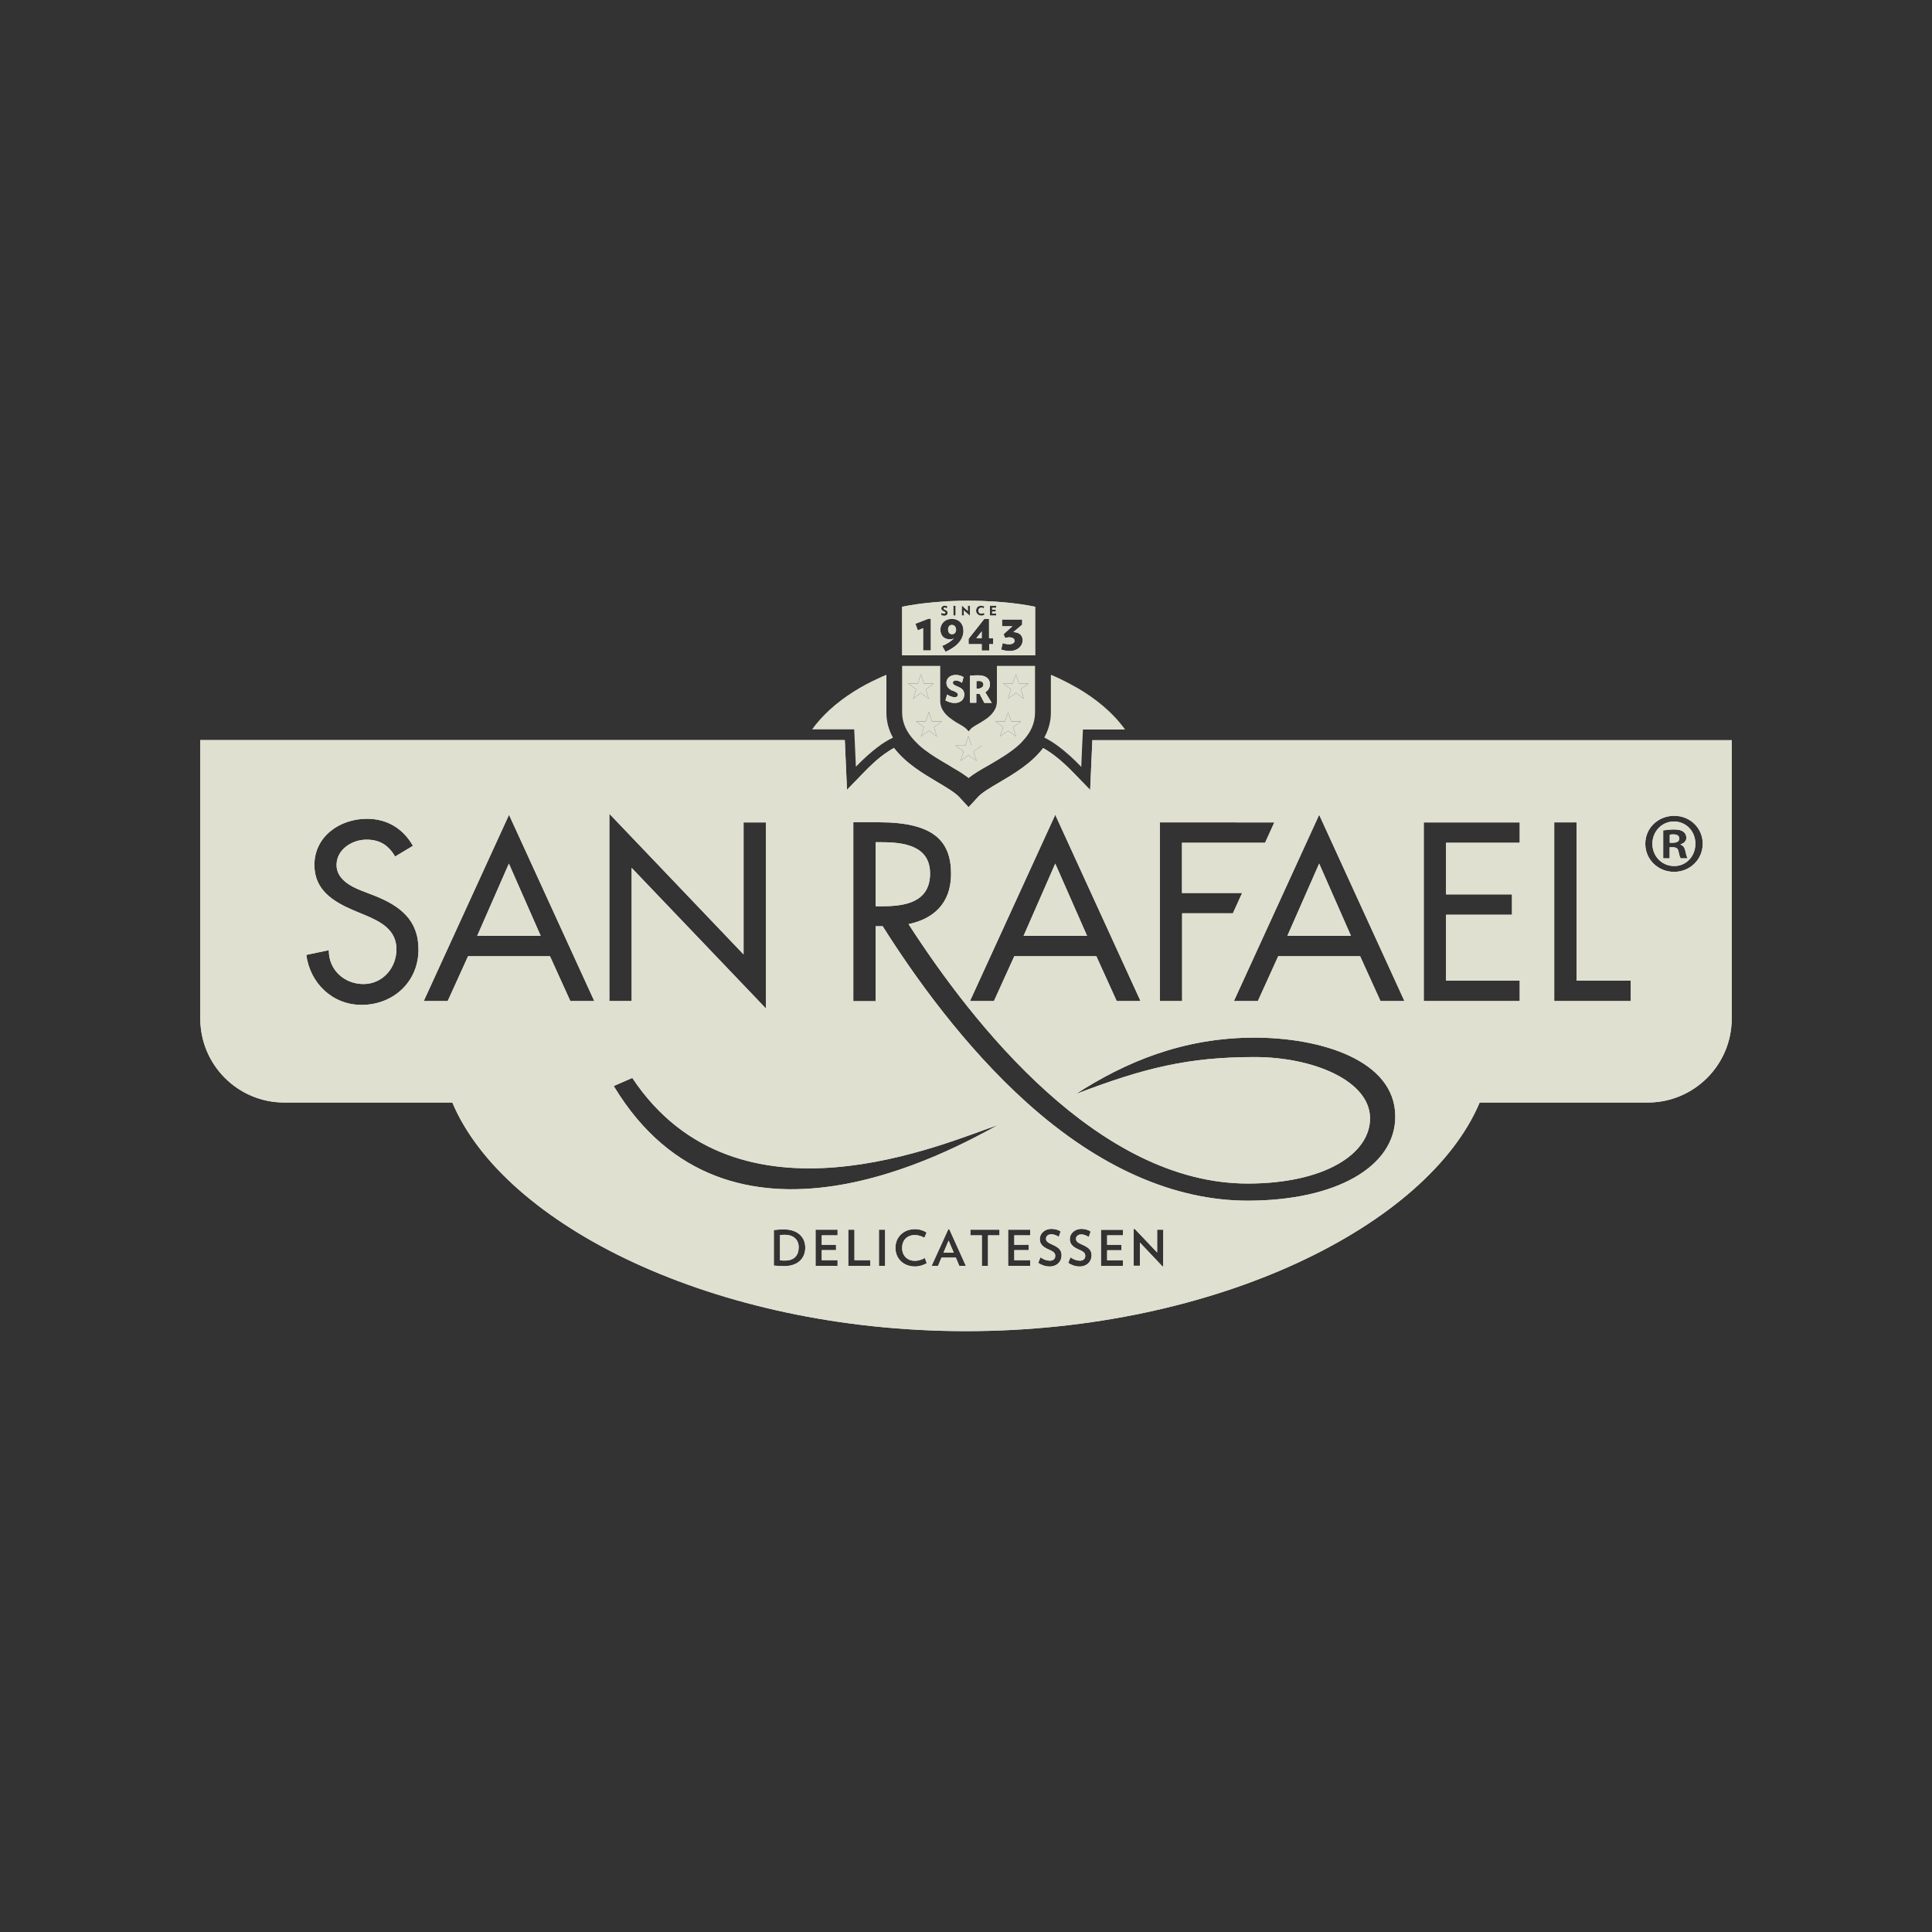 <?xml version="1.0" encoding="utf-8"?>
<!-- Generator: Adobe Illustrator 26.0.1, SVG Export Plug-In . SVG Version: 6.00 Build 0)  -->
<svg version="1.1" xmlns="http://www.w3.org/2000/svg" xmlns:xlink="http://www.w3.org/1999/xlink" x="0px" y="0px"
	 viewBox="0 0 150 150" style="enable-background:new 0 0 150 150;" xml:space="preserve">
<rect x="0" y="0" width="150" height="150" fill="#333333" stroke="none"/>
<style type="text/css">
	.st0{display:none;}
	.st1{display:inline;fill:#27374B;}
	.st2{fill:#E0E0D1;}
	.st3{fill-rule:evenodd;clip-rule:evenodd;fill:#E0E0D1;}
	.st4{fill:none;}
	.st5{fill:#FFFFFF;}
	.st6{fill:#999999;}
	.st7{fill:url(#SVGID_1_);}
	.st8{fill:url(#SVGID_00000183934136770331632600000011821303893713172396_);}
	.st9{fill:url(#SVGID_00000182507152728856394160000004663293776803412156_);}
	.st10{fill:url(#SVGID_00000018932659525083231740000009634297759842398104_);}
	.st11{fill:url(#SVGID_00000140711784636938314280000003993953056284549301_);}
	.st12{fill:url(#SVGID_00000152226328480203558930000013040482509190223019_);}
	.st13{fill:#9B9B9A;}
</style>
<g id="Layer_2" class="st0">
	<rect x="-1190" class="st1" width="1517.88" height="150"/>
</g>
<g id="Layer_1">
	<g>
		<polygon class="st4" points="79.98,95.91 79.98,95.47 78.27,95.47 78.27,98.28 79.98,98.28 79.98,97.84 78.75,97.84 78.75,97.07 
			79.87,97.07 79.87,96.64 78.75,96.64 78.75,95.91 		"/>
		<path class="st4" d="M81.7,96.65c-0.35-0.15-0.49-0.26-0.49-0.45c0-0.19,0.14-0.35,0.43-0.35c0.19,0,0.41,0.1,0.56,0.2l0.15-0.42
			c-0.17-0.11-0.43-0.2-0.7-0.2c-0.59,0-0.92,0.38-0.92,0.79c0,0.34,0.18,0.59,0.67,0.8c0.44,0.19,0.53,0.31,0.53,0.51
			c0,0.2-0.13,0.37-0.42,0.37c-0.24,0-0.51-0.1-0.73-0.26l-0.17,0.43c0.25,0.16,0.56,0.28,0.88,0.28c0.58,0,0.93-0.39,0.93-0.84
			C82.42,97.12,82.25,96.89,81.7,96.65z"/>
		<polygon class="st4" points="75.34,95.91 76.23,95.91 76.23,98.28 76.71,98.28 76.71,95.91 77.6,95.91 77.6,95.47 75.34,95.47 		
			"/>
		<path class="st4" d="M84.03,96.65c-0.35-0.15-0.49-0.26-0.49-0.45c0-0.19,0.14-0.35,0.43-0.35c0.19,0,0.41,0.1,0.56,0.2l0.15-0.42
			c-0.16-0.11-0.43-0.21-0.7-0.21c-0.59,0-0.92,0.38-0.92,0.79c0,0.34,0.17,0.59,0.67,0.8c0.44,0.19,0.53,0.31,0.53,0.51
			c0,0.2-0.13,0.37-0.42,0.37c-0.24,0-0.51-0.1-0.73-0.26l-0.17,0.43c0.25,0.16,0.56,0.28,0.88,0.28c0.58,0,0.93-0.39,0.93-0.84
			C84.75,97.12,84.58,96.89,84.03,96.65z"/>
		<polygon class="st4" points="85.47,98.28 87.19,98.28 87.19,97.84 85.95,97.84 85.95,97.07 87.07,97.07 87.07,96.64 85.95,96.64 
			85.95,95.91 87.19,95.91 87.19,95.47 85.47,95.47 		"/>
		<path class="st4" d="M49.09,83.69l-1.44,0.63c8.92,14.8,26.31,4.93,29.83,3.04C73.55,88.65,57.29,96.01,49.09,83.69z"/>
		<polygon class="st4" points="89.83,97.25 88.1,95.42 88.02,95.43 88.02,98.28 88.5,98.28 88.5,96.48 90.26,98.33 90.31,98.32 
			90.31,95.47 89.84,95.47 		"/>
		<path class="st4" d="M60.87,95.45c-0.28,0-0.51,0.01-0.78,0.05v2.76c0.28,0.02,0.5,0.04,0.81,0.04c1.11,0,1.63-0.66,1.63-1.45
			C62.53,96.09,61.98,95.45,60.87,95.45z M60.97,97.88c-0.19,0-0.28,0-0.4-0.02V95.9c0.1-0.01,0.22-0.02,0.36-0.02
			c0.71,0,1.09,0.4,1.09,0.98C62.01,97.45,61.69,97.88,60.97,97.88z"/>
		<polygon class="st4" points="65.03,95.91 65.03,95.47 63.31,95.47 63.31,98.28 65.03,98.28 65.03,97.84 63.79,97.84 63.79,97.07 
			64.91,97.07 64.91,96.64 63.79,96.64 63.79,95.91 		"/>
		<rect x="68.24" y="95.47" class="st4" width="0.48" height="2.81"/>
		<path class="st4" d="M71.04,97.88c-0.62,0-1-0.41-1-1c0-0.59,0.37-1.01,0.99-1c0.25,0,0.52,0.09,0.74,0.21l0.17-0.41
			c-0.24-0.15-0.56-0.26-0.9-0.26c-0.88,0-1.52,0.62-1.52,1.45c0,0.84,0.63,1.45,1.52,1.45c0.35,0,0.68-0.11,0.91-0.26l-0.14-0.41
			C71.58,97.79,71.29,97.88,71.04,97.88z"/>
		<polygon class="st4" points="66.34,97.84 66.34,95.47 65.86,95.47 65.86,98.28 67.58,98.28 67.57,97.84 		"/>
		<path class="st4" d="M73.62,95.43l-1.3,2.85l0.5,0l0.27-0.64h1.11l0.27,0.64l0.51,0l-1.29-2.85H73.62z M73.25,97.26l0.4-0.94
			l0.4,0.94H73.25z"/>
		<rect x="84.81" y="57.39" class="st6" width="0" height="0.08"/>
		<polygon class="st4" points="49.04,67.38 59.46,78.29 59.46,63.85 57.73,63.85 57.73,74.1 47.31,63.18 47.31,77.72 49.04,77.72 		
			"/>
		<path class="st4" d="M97.41,80.57c-5.57,0-10.06,1.9-13.88,4.38c5.35-2.05,8.76-2.87,13.88-2.87c4.55,0,8.96,1.84,8.96,4.76
			c0,2.79-3.59,5.06-9.5,5.06c-11.58,0-21.3-12.34-26.33-20.14c1.89-0.39,3.3-1.58,3.3-3.9c0-2.54-1.32-4.01-5.6-4.01h-1.99v13.88
			h1.73V71.9h0.55c2.44,3.87,6.32,9.33,11.18,13.69c5.62,5.05,11.49,7.62,17.16,7.62c6.85,0,11.46-2.62,11.46-6.52
			C108.33,82.27,102.44,80.57,97.41,80.57z M67.98,70.36v-4.97h0.46c1.71,0,3.77,0.26,3.77,2.43c0,2.21-1.91,2.54-3.68,2.54H67.98z"
			/>
		<path class="st4" d="M29.06,69.51l-0.99-0.38c-0.86-0.33-1.93-0.9-1.93-1.99c0-1.22,1.21-1.97,2.32-1.97
			c1.05,0,1.71,0.44,2.23,1.31l1.38-0.83c-0.76-1.34-2.02-2.1-3.57-2.1c-2.1,0-4.08,1.34-4.08,3.59c0,1.93,1.43,2.83,3.02,3.51
			l0.96,0.4c1.2,0.5,2.39,1.14,2.39,2.63c0,1.45-1.07,2.7-2.56,2.7c-1.49,0-2.7-1.1-2.69-2.63l-1.75,0.37
			c0.3,2.23,2.04,3.88,4.29,3.88c2.48,0,4.43-1.8,4.43-4.32C32.5,71.37,31.03,70.29,29.06,69.51z"/>
		<polygon class="st4" points="91.76,77.72 91.76,70.91 95.71,70.91 96.43,69.33 91.76,69.33 91.76,65.43 98.22,65.43 98.94,63.85 
			90.03,63.85 90.04,77.72 		"/>
		<path class="st4" d="M78.75,74.24h6.37l1.58,3.48h1.86l-6.62-14.46l-6.62,14.46l1.86,0L78.75,74.24z M81.93,67.05l2.47,5.61h-4.93
			L81.93,67.05z"/>
		<path class="st4" d="M32.89,77.72h1.86l1.58-3.48l6.36,0l1.58,3.48h1.86l-6.62-14.46L32.89,77.72z M37.05,72.66l2.46-5.61
			l2.47,5.61H37.05z"/>
		<polygon class="st4" points="110.54,77.72 117.99,77.72 117.99,76.14 112.27,76.14 112.27,71.02 117.38,71.02 117.38,69.44 
			112.27,69.44 112.27,65.43 117.99,65.43 117.99,63.85 110.54,63.85 		"/>
		<path class="st4" d="M95.8,77.72h1.86l1.58-3.48h6.36l1.58,3.48h1.86l-6.62-14.46L95.8,77.72z M104.89,72.66h-4.93l2.47-5.61
			L104.89,72.66z"/>
		<path class="st4" d="M130.47,65.58v-0.03c0.25-0.08,0.45-0.25,0.45-0.51c0-0.21-0.09-0.37-0.23-0.46
			c-0.15-0.11-0.33-0.18-0.74-0.18c-0.36,0-0.64,0.04-0.83,0.07v2.17h0.5v-0.86h0.24c0.28,0,0.41,0.1,0.45,0.33
			c0.06,0.26,0.1,0.45,0.17,0.53h0.53c-0.04-0.08-0.09-0.2-0.16-0.53C130.79,65.82,130.69,65.65,130.47,65.58z M129.88,65.42h-0.24
			V64.8c0.05-0.01,0.15-0.03,0.28-0.03c0.32,0,0.46,0.13,0.46,0.33C130.38,65.33,130.16,65.42,129.88,65.42z"/>
		<path class="st4" d="M129.99,63.35c-1.26,0-2.25,0.95-2.25,2.17c0,1.22,0.99,2.18,2.23,2.18c1.25,0,2.22-0.96,2.22-2.18
			C132.19,64.3,131.22,63.35,129.99,63.35z M129.99,67.25c-0.97,0-1.69-0.77-1.69-1.73c0-0.95,0.73-1.73,1.67-1.73
			c0.96,0,1.68,0.78,1.68,1.74C131.64,66.48,130.93,67.26,129.99,67.25z"/>
		<polygon class="st4" points="122.41,63.85 120.68,63.85 120.67,77.72 126.61,77.72 126.62,76.14 122.41,76.14 		"/>
		<path class="st2" d="M84.81,57.47l-0.17,3.86v0v0l-1.23-1.27c-1.04-1.08-1.81-1.64-2.42-1.98c-0.45,0.59-1.02,1.1-1.62,1.53
			c-0.6,0.44-1.23,0.81-1.79,1.14c-0.35,0.2-0.68,0.4-0.97,0.59c-0.29,0.19-0.53,0.37-0.68,0.54l-0.46,0.5l-0.27,0.29l-0.27-0.29
			l-0.23-0.25l-0.23-0.25c-0.31-0.34-1-0.74-1.66-1.14c-1.13-0.67-2.5-1.48-3.4-2.67c-0.15,0.08-0.32,0.18-0.49,0.3
			c-0.35,0.23-0.75,0.54-1.2,0.96c-0.23,0.21-0.47,0.45-0.73,0.72l-1.23,1.27l-0.17-3.86l-50.04,0v21.62c0,3.6,2.92,6.52,6.52,6.52
			l13.05,0c3.99,9.49,20.33,17.75,39.88,17.75c19.55,0,35.88-8.26,39.88-17.75h13.05c3.6,0,6.52-2.92,6.52-6.52V57.47L84.81,57.47z
			 M98.94,63.85l-0.72,1.58h-6.45l0,3.9h4.67l-0.72,1.58h-3.94v6.81h-1.73l0-13.87L98.94,63.85z M81.93,63.26l6.62,14.46H86.7
			l-1.58-3.48h-6.37l-1.58,3.48l-1.86,0L81.93,63.26z M28.07,78.02c-2.24,0-3.99-1.66-4.29-3.88l1.75-0.37
			c-0.02,1.53,1.2,2.63,2.69,2.63c1.49,0,2.56-1.25,2.56-2.7c0-1.49-1.2-2.13-2.39-2.63l-0.96-0.4c-1.58-0.68-3.02-1.58-3.02-3.51
			c0-2.24,1.99-3.59,4.08-3.59c1.55,0,2.81,0.75,3.57,2.1l-1.38,0.83c-0.52-0.87-1.18-1.31-2.23-1.31c-1.1,0-2.32,0.75-2.32,1.97
			c0,1.08,1.07,1.65,1.93,1.99l0.99,0.38c1.97,0.78,3.44,1.86,3.44,4.18C32.5,76.21,30.55,78.02,28.07,78.02z M44.28,77.72
			l-1.58-3.48l-6.36,0l-1.58,3.48h-1.86l6.62-14.46l6.62,14.46H44.28z M47.31,63.18L57.73,74.1V63.85h1.73l0,14.44L49.04,67.38
			v10.34h-1.73V63.18z M60.89,98.3c-0.31,0-0.53-0.02-0.81-0.04V95.5c0.27-0.03,0.5-0.05,0.78-0.05c1.11,0,1.66,0.64,1.66,1.4
			C62.53,97.64,62,98.3,60.89,98.3z M64.91,96.64v0.42h-1.11v0.78h1.23l0,0.44h-1.71v-2.81h1.71l0,0.44h-1.23l0,0.74H64.91z
			 M65.86,98.28v-2.81h0.48v2.37h1.23l0,0.44H65.86z M68.72,98.28l-0.48,0v-2.81h0.48V98.28z M71.04,98.33
			c-0.89,0-1.52-0.61-1.52-1.45c0-0.83,0.63-1.45,1.52-1.45c0.35,0,0.67,0.11,0.9,0.26l-0.17,0.41c-0.22-0.13-0.5-0.21-0.74-0.21
			c-0.62,0-0.99,0.41-0.99,1c0,0.59,0.39,1,1,1c0.25,0,0.54-0.09,0.77-0.22l0.14,0.41C71.72,98.21,71.39,98.33,71.04,98.33z
			 M74.48,98.28l-0.27-0.64h-1.11l-0.27,0.64l-0.5,0l1.3-2.85h0.07l1.29,2.85L74.48,98.28z M47.65,84.32l1.44-0.63
			c8.19,12.31,24.46,4.96,28.39,3.66C73.97,89.25,56.58,99.12,47.65,84.32z M77.6,95.91h-0.89v2.37h-0.48v-2.37h-0.89v-0.44h2.26
			V95.91z M79.87,96.64v0.42h-1.12l0,0.78l1.23,0l0,0.44h-1.71v-2.81h1.71l0,0.44h-1.23v0.74L79.87,96.64z M81.49,98.33
			c-0.32,0-0.64-0.11-0.88-0.28l0.17-0.43c0.22,0.16,0.49,0.26,0.73,0.26c0.29,0,0.42-0.17,0.42-0.37c0-0.2-0.08-0.32-0.53-0.51
			c-0.49-0.21-0.67-0.46-0.67-0.8c0-0.4,0.34-0.79,0.92-0.79c0.27,0,0.54,0.09,0.7,0.2l-0.15,0.42c-0.15-0.11-0.37-0.2-0.56-0.2
			c-0.3,0-0.43,0.16-0.43,0.35c0,0.19,0.14,0.3,0.49,0.45c0.55,0.24,0.72,0.47,0.72,0.84C82.42,97.94,82.07,98.33,81.49,98.33z
			 M83.82,98.33c-0.32,0-0.64-0.11-0.88-0.28l0.17-0.43c0.22,0.16,0.49,0.26,0.73,0.26c0.29,0,0.42-0.17,0.42-0.37
			c0-0.2-0.08-0.32-0.53-0.51c-0.49-0.21-0.67-0.46-0.67-0.8c0-0.4,0.34-0.79,0.92-0.79c0.27,0,0.54,0.09,0.7,0.21l-0.15,0.42
			c-0.15-0.1-0.37-0.2-0.56-0.2c-0.3,0-0.43,0.16-0.43,0.35c0,0.19,0.14,0.3,0.49,0.45c0.56,0.24,0.72,0.47,0.72,0.84
			C84.74,97.94,84.4,98.33,83.82,98.33z M87.19,95.91h-1.23v0.74l1.11,0v0.42h-1.11v0.78h1.23v0.44l-1.71,0l0-2.81h1.71V95.91z
			 M90.31,98.32l-0.05,0.01l-1.76-1.86l0,1.8l-0.48,0l0-2.85l0.08-0.01l1.74,1.83l0-1.77h0.48L90.31,98.32z M96.87,93.22
			c-5.68,0-11.54-2.56-17.16-7.62c-4.85-4.36-8.74-9.82-11.18-13.69h-0.55v5.82h-1.73V63.84h1.99c4.27,0,5.6,1.47,5.6,4.01
			c0,2.32-1.4,3.5-3.3,3.9c5.03,7.8,14.75,20.14,26.33,20.14c5.91,0,9.5-2.27,9.5-5.06c0-2.92-4.41-4.76-8.96-4.76
			c-5.12,0-8.53,0.82-13.88,2.87c3.82-2.47,8.31-4.38,13.88-4.38c5.03,0,10.92,1.71,10.92,6.13
			C108.33,90.59,103.72,93.22,96.87,93.22z M107.18,77.72l-1.58-3.48h-6.36l-1.58,3.48H95.8l6.62-14.46l6.62,14.46H107.18z
			 M117.99,65.43l-5.72,0v4.01h5.12v1.58h-5.12v5.12h5.72v1.58h-7.45V63.85h7.45V65.43z M126.61,77.72l-5.94,0l0-13.87h1.73v12.29
			h4.21L126.61,77.72z M129.97,67.69c-1.24,0-2.23-0.96-2.23-2.18c0-1.22,0.99-2.17,2.25-2.17c1.23,0,2.21,0.95,2.21,2.17
			C132.19,66.73,131.22,67.69,129.97,67.69z"/>
		<path class="st2" d="M84.81,57.47l-0.17,3.86v0v0l-1.23-1.27c-1.04-1.08-1.81-1.64-2.42-1.98c-0.45,0.59-1.02,1.1-1.62,1.53
			c-0.6,0.44-1.23,0.81-1.79,1.14c-0.35,0.2-0.68,0.4-0.97,0.59c-0.29,0.19-0.53,0.37-0.68,0.54l-0.46,0.5l-0.27,0.29l-0.27-0.29
			l-0.23-0.25l-0.23-0.25c-0.31-0.34-1-0.74-1.66-1.14c-1.13-0.67-2.5-1.48-3.4-2.67c-0.15,0.08-0.32,0.18-0.49,0.3
			c-0.35,0.23-0.75,0.54-1.2,0.96c-0.23,0.21-0.47,0.45-0.73,0.72l-1.23,1.27l-0.17-3.86l-50.04,0v21.62c0,3.6,2.92,6.52,6.52,6.52
			l13.05,0c3.99,9.49,20.33,17.75,39.88,17.75c19.55,0,35.88-8.26,39.88-17.75h13.05c3.6,0,6.52-2.92,6.52-6.52V57.47L84.81,57.47z
			 M98.94,63.85l-0.72,1.58h-6.45l0,3.9h4.67l-0.72,1.58h-3.94v6.81h-1.73l0-13.87L98.94,63.85z M81.93,63.26l6.62,14.46H86.7
			l-1.58-3.48h-6.37l-1.58,3.48l-1.86,0L81.93,63.26z M28.07,78.02c-2.24,0-3.99-1.66-4.29-3.88l1.75-0.37
			c-0.02,1.53,1.2,2.63,2.69,2.63c1.49,0,2.56-1.25,2.56-2.7c0-1.49-1.2-2.13-2.39-2.63l-0.96-0.4c-1.58-0.68-3.02-1.58-3.02-3.51
			c0-2.24,1.99-3.59,4.08-3.59c1.55,0,2.81,0.75,3.57,2.1l-1.38,0.83c-0.52-0.87-1.18-1.31-2.23-1.31c-1.1,0-2.32,0.75-2.32,1.97
			c0,1.08,1.07,1.65,1.93,1.99l0.99,0.38c1.97,0.78,3.44,1.86,3.44,4.18C32.5,76.21,30.55,78.02,28.07,78.02z M44.28,77.72
			l-1.58-3.48l-6.36,0l-1.58,3.48h-1.86l6.62-14.46l6.62,14.46H44.28z M47.31,63.18L57.73,74.1V63.85h1.73l0,14.44L49.04,67.38
			v10.34h-1.73V63.18z M60.89,98.3c-0.31,0-0.53-0.02-0.81-0.04V95.5c0.27-0.03,0.5-0.05,0.78-0.05c1.11,0,1.66,0.64,1.66,1.4
			C62.53,97.64,62,98.3,60.89,98.3z M64.91,96.64v0.42h-1.11v0.78h1.23l0,0.44h-1.71v-2.81h1.71l0,0.44h-1.23l0,0.74H64.91z
			 M65.86,98.28v-2.81h0.48v2.37h1.23l0,0.44H65.86z M68.72,98.28l-0.48,0v-2.81h0.48V98.28z M71.04,98.33
			c-0.89,0-1.52-0.61-1.52-1.45c0-0.83,0.63-1.45,1.52-1.45c0.35,0,0.67,0.11,0.9,0.26l-0.17,0.41c-0.22-0.13-0.5-0.21-0.74-0.21
			c-0.62,0-0.99,0.41-0.99,1c0,0.59,0.39,1,1,1c0.25,0,0.54-0.09,0.77-0.22l0.14,0.41C71.72,98.21,71.39,98.33,71.04,98.33z
			 M74.48,98.28l-0.27-0.64h-1.11l-0.27,0.64l-0.5,0l1.3-2.85h0.07l1.29,2.85L74.48,98.28z M47.65,84.32l1.44-0.63
			c8.19,12.31,24.46,4.96,28.39,3.66C73.97,89.25,56.58,99.12,47.65,84.32z M77.6,95.91h-0.89v2.37h-0.48v-2.37h-0.89v-0.44h2.26
			V95.91z M79.87,96.64v0.42h-1.12l0,0.78l1.23,0l0,0.44h-1.71v-2.81h1.71l0,0.44h-1.23v0.74L79.87,96.64z M81.49,98.33
			c-0.32,0-0.64-0.11-0.88-0.28l0.17-0.43c0.22,0.16,0.49,0.26,0.73,0.26c0.29,0,0.42-0.17,0.42-0.37c0-0.2-0.08-0.32-0.53-0.51
			c-0.49-0.21-0.67-0.46-0.67-0.8c0-0.4,0.34-0.79,0.92-0.79c0.27,0,0.54,0.09,0.7,0.2l-0.15,0.42c-0.15-0.11-0.37-0.2-0.56-0.2
			c-0.3,0-0.43,0.16-0.43,0.35c0,0.19,0.14,0.3,0.49,0.45c0.55,0.24,0.72,0.47,0.72,0.84C82.42,97.94,82.07,98.33,81.49,98.33z
			 M83.82,98.33c-0.32,0-0.64-0.11-0.88-0.28l0.17-0.43c0.22,0.16,0.49,0.26,0.73,0.26c0.29,0,0.42-0.17,0.42-0.37
			c0-0.2-0.08-0.32-0.53-0.51c-0.49-0.21-0.67-0.46-0.67-0.8c0-0.4,0.34-0.79,0.92-0.79c0.27,0,0.54,0.09,0.7,0.21l-0.15,0.42
			c-0.15-0.1-0.37-0.2-0.56-0.2c-0.3,0-0.43,0.16-0.43,0.35c0,0.19,0.14,0.3,0.49,0.45c0.56,0.24,0.72,0.47,0.72,0.84
			C84.74,97.94,84.4,98.33,83.82,98.33z M87.19,95.91h-1.23v0.74l1.11,0v0.42h-1.11v0.78h1.23v0.44l-1.71,0l0-2.81h1.71V95.91z
			 M90.31,98.32l-0.05,0.01l-1.76-1.86l0,1.8l-0.48,0l0-2.85l0.08-0.01l1.74,1.83l0-1.77h0.48L90.31,98.32z M96.87,93.22
			c-5.68,0-11.54-2.56-17.16-7.62c-4.85-4.36-8.74-9.82-11.18-13.69h-0.55v5.82h-1.73V63.84h1.99c4.27,0,5.6,1.47,5.6,4.01
			c0,2.32-1.4,3.5-3.3,3.9c5.03,7.8,14.75,20.14,26.33,20.14c5.91,0,9.5-2.27,9.5-5.06c0-2.92-4.41-4.76-8.96-4.76
			c-5.12,0-8.53,0.82-13.88,2.87c3.82-2.47,8.31-4.38,13.88-4.38c5.03,0,10.92,1.71,10.92,6.13
			C108.33,90.59,103.72,93.22,96.87,93.22z M107.18,77.72l-1.58-3.48h-6.36l-1.58,3.48H95.8l6.62-14.46l6.62,14.46H107.18z
			 M117.99,65.43l-5.72,0v4.01h5.12v1.58h-5.12v5.12h5.72v1.58h-7.45V63.85h7.45V65.43z M126.61,77.72l-5.94,0l0-13.87h1.73v12.29
			h4.21L126.61,77.72z M129.97,67.69c-1.24,0-2.23-0.96-2.23-2.18c0-1.22,0.99-2.17,2.25-2.17c1.23,0,2.21,0.95,2.21,2.17
			C132.19,66.73,131.22,67.69,129.97,67.69z"/>
		<rect x="82.79" y="59.4" class="st2" width="3.86" height="0"/>
		<rect x="82.79" y="59.4" class="st2" width="3.86" height="0"/>
		<polygon class="st2" points="74.7,62.13 74.93,62.38 75.2,62.67 74.93,62.38 		"/>
		<polygon class="st2" points="74.7,62.13 74.93,62.38 75.2,62.67 74.93,62.38 		"/>
		<path class="st2" d="M60.92,95.87c-0.14,0-0.26,0.01-0.36,0.02v1.96c0.12,0.02,0.22,0.02,0.4,0.02c0.72,0,1.05-0.43,1.05-1.03
			C62.01,96.27,61.64,95.87,60.92,95.87z"/>
		<path class="st2" d="M60.92,95.87c-0.14,0-0.26,0.01-0.36,0.02v1.96c0.12,0.02,0.22,0.02,0.4,0.02c0.72,0,1.05-0.43,1.05-1.03
			C62.01,96.27,61.64,95.87,60.92,95.87z"/>
		<polygon class="st2" points="73.25,97.26 74.05,97.26 73.65,96.32 		"/>
		<polygon class="st2" points="73.25,97.26 74.05,97.26 73.65,96.32 		"/>
		<polygon class="st2" points="37.05,72.66 41.98,72.66 39.51,67.05 		"/>
		<polygon class="st2" points="37.05,72.66 41.98,72.66 39.51,67.05 		"/>
		<path class="st2" d="M129.92,64.78c-0.13,0-0.22,0.01-0.28,0.03v0.62h0.24c0.28,0,0.5-0.09,0.5-0.32
			C130.38,64.91,130.24,64.78,129.92,64.78z"/>
		<path class="st2" d="M129.92,64.78c-0.13,0-0.22,0.01-0.28,0.03v0.62h0.24c0.28,0,0.5-0.09,0.5-0.32
			C130.38,64.91,130.24,64.78,129.92,64.78z"/>
		<path class="st2" d="M72.21,67.82c0-2.17-2.06-2.43-3.77-2.43h-0.46v4.97h0.55C70.3,70.36,72.21,70.03,72.21,67.82z"/>
		<path class="st2" d="M72.21,67.82c0-2.17-2.06-2.43-3.77-2.43h-0.46v4.97h0.55C70.3,70.36,72.21,70.03,72.21,67.82z"/>
		<polygon class="st2" points="104.89,72.66 102.42,67.05 99.95,72.66 		"/>
		<polygon class="st2" points="104.89,72.66 102.42,67.05 99.95,72.66 		"/>
		<path class="st2" d="M129.96,63.78c-0.94,0-1.67,0.78-1.67,1.73c0,0.96,0.73,1.73,1.69,1.73c0.94,0.01,1.65-0.77,1.65-1.72
			C131.64,64.56,130.93,63.78,129.96,63.78z M130.49,66.64c-0.07-0.08-0.11-0.26-0.17-0.53c-0.04-0.23-0.17-0.33-0.45-0.33h-0.24
			v0.86h-0.5v-2.17c0.2-0.02,0.48-0.07,0.83-0.07c0.41,0,0.59,0.07,0.74,0.18c0.13,0.09,0.22,0.25,0.23,0.46
			c0,0.26-0.2,0.44-0.45,0.51v0.03c0.21,0.07,0.32,0.24,0.38,0.53c0.07,0.33,0.12,0.45,0.16,0.53H130.49z"/>
		<path class="st2" d="M129.96,63.78c-0.94,0-1.67,0.78-1.67,1.73c0,0.96,0.73,1.73,1.69,1.73c0.94,0.01,1.65-0.77,1.65-1.72
			C131.64,64.56,130.93,63.78,129.96,63.78z M130.49,66.64c-0.07-0.08-0.11-0.26-0.17-0.53c-0.04-0.23-0.17-0.33-0.45-0.33h-0.24
			v0.86h-0.5v-2.17c0.2-0.02,0.48-0.07,0.83-0.07c0.41,0,0.59,0.07,0.74,0.18c0.13,0.09,0.22,0.25,0.23,0.46
			c0,0.26-0.2,0.44-0.45,0.51v0.03c0.21,0.07,0.32,0.24,0.38,0.53c0.07,0.33,0.12,0.45,0.16,0.53H130.49z"/>
		<polygon class="st2" points="81.93,67.05 79.47,72.66 84.4,72.66 		"/>
		<polygon class="st2" points="81.93,67.05 79.47,72.66 84.4,72.66 		"/>
		<polygon class="st5" points="84.64,61.33 84.64,61.33 83.41,60.05 		"/>
		<path class="st5" d="M68.92,58.37c-0.35,0.23-0.75,0.54-1.2,0.96C68.17,58.92,68.57,58.61,68.92,58.37z"/>
		<path class="st5" d="M65.76,61.33l1.23-1.27c0.26-0.27,0.5-0.51,0.73-0.72c-0.23,0.21-0.47,0.45-0.73,0.72L65.76,61.33z"/>
		<path class="st5" d="M72.81,60.74c0.67,0.39,1.36,0.8,1.66,1.14l0.23,0.25l-0.23-0.25C74.17,61.54,73.48,61.14,72.81,60.74z"/>
		<polygon class="st5" points="75.2,62.67 75.47,62.37 75.92,61.88 75.47,62.37 		"/>
		<path class="st5" d="M76.6,61.34c0.29-0.19,0.63-0.39,0.97-0.59c0.56-0.33,1.19-0.7,1.79-1.14c-0.6,0.44-1.23,0.81-1.79,1.14
			C77.23,60.95,76.89,61.15,76.6,61.34z"/>
		<polygon class="st5" points="75.2,57.18 75.1,57.47 75.1,57.47 		"/>
		<polygon class="st5" points="74.2,57.91 74.81,58.36 74.2,57.91 74.96,57.9 75.1,57.47 75.1,57.47 74.96,57.9 		"/>
		<polygon class="st5" points="75.82,59.08 75.82,59.08 75.58,58.36 76.2,57.91 75.58,58.36 		"/>
		<polygon class="st5" points="74.58,59.08 75.2,58.64 74.58,59.08 		"/>
		<polygon class="st5" points="77.65,57.18 78.27,56.74 77.65,57.18 		"/>
		<polygon class="st5" points="77.27,56.01 77.88,56.46 77.76,56.82 77.88,56.46 		"/>
		
			<rect x="72.44" y="56.58" transform="matrix(0.585 -0.811 0.811 0.585 -16.143 82.351)" class="st5" width="0" height="0.76"/>
		<polygon class="st5" points="71.89,56.01 71.13,56.01 71.75,56.46 71.13,56.01 		"/>
		<polygon class="st5" points="72.13,55.28 71.89,56.01 72.13,55.28 		"/>
		<polygon class="st5" points="78.57,54.03 78.88,53.8 78.88,53.8 		"/>
		<polygon class="st5" points="79.5,53.07 79.88,53.07 79.26,53.52 79.5,54.25 79.26,53.52 79.88,53.07 		"/>
		<polygon class="st5" points="78.26,54.25 78.26,54.25 78.5,53.52 		"/>
		<path class="st5" d="M74.13,54.14c-0.1,0-0.21-0.02-0.31-0.06C73.92,54.11,74.03,54.14,74.13,54.14L74.13,54.14z"/>
		<path class="st5" d="M74.86,53.93c0,0.08-0.01,0.17-0.05,0.25C74.85,54.1,74.87,54.02,74.86,53.93c0-0.07-0.01-0.13-0.02-0.19
			C74.86,53.8,74.87,53.86,74.86,53.93z"/>
		<path class="st5" d="M75.61,52.43c-0.1,0.01-0.2,0.01-0.29,0.02v2.1l0,0v-2.1C75.41,52.45,75.51,52.44,75.61,52.43z"/>
		<path class="st5" d="M75.99,53.87c0.01,0,0.03,0,0.04,0C76.02,53.87,76.01,53.87,75.99,53.87L75.99,53.87z"/>
		<polygon class="st5" points="76.08,53.87 76.44,54.56 76.08,53.87 		"/>
		<path class="st5" d="M72.41,46.76c-0.89,0.08-1.71,0.2-2.38,0.34v3.77l0,0v-3.77C70.71,46.96,71.53,46.84,72.41,46.76z"/>
		<path class="st5" d="M74.7,53.01L74.7,53.01c-0.06-0.04-0.14-0.08-0.22-0.12C74.56,52.92,74.64,52.97,74.7,53.01z"/>
		<path class="st5" d="M74.23,52.4L74.23,52.4c0.23,0,0.47,0.08,0.59,0.17C74.7,52.48,74.46,52.4,74.23,52.4z"/>
		<path class="st5" d="M74.04,52.89c0.04-0.03,0.1-0.05,0.19-0.05l0,0C74.14,52.83,74.08,52.86,74.04,52.89z"/>
		<path class="st5" d="M73.72,55.72c0.16,0.13,0.33,0.24,0.49,0.34C74.04,55.96,73.87,55.85,73.72,55.72z"/>
		<path class="st5" d="M76.18,56.07c0.16-0.1,0.33-0.21,0.49-0.33C76.51,55.86,76.35,55.97,76.18,56.07z"/>
		<path class="st5" d="M75.35,56.61c0.05-0.06,0.14-0.13,0.24-0.19C75.49,56.48,75.41,56.55,75.35,56.61l-0.15,0.18v0L75.35,56.61z"
			/>
		<path class="st5" d="M70.03,55.31V51.7l0,0V55.31c0,0.86,0.38,1.56,0.93,2.16h0C70.41,56.87,70.03,56.17,70.03,55.31z"/>
		<path class="st5" d="M77.4,51.7L77.4,51.7v2.73c0,0.23-0.05,0.44-0.14,0.62c0.09-0.18,0.14-0.39,0.14-0.62V51.7z"/>
		<polygon class="st5" points="68.82,52.4 68.82,52.4 68.82,55.31 		"/>
		<path class="st5" d="M63.05,56.63c0.39-0.55,0.84-1.04,1.33-1.49C63.89,55.59,63.44,56.08,63.05,56.63z"/>
		<path class="st5" d="M81.58,52.4L81.58,52.4v2.92c0,0.37-0.05,0.72-0.14,1.04c0.09-0.32,0.14-0.67,0.14-1.04V52.4z"/>
		<path class="st5" d="M87.35,56.63L87.35,56.63c-0.98-1.36-2.33-2.41-3.62-3.17C85.01,54.22,86.37,55.27,87.35,56.63z"/>
		<path class="st5" d="M70.97,57.47L70.97,57.47c0.24,0.25,0.49,0.5,0.78,0.72C71.46,57.97,71.2,57.72,70.97,57.47z"/>
		<path class="st5" d="M79.19,57.76c-0.69,0.65-1.59,1.17-2.43,1.66C77.6,58.93,78.5,58.41,79.19,57.76z"/>
		<path class="st5" d="M71.75,58.19c0.58,0.45,1.25,0.84,1.88,1.21c0.3,0.18,0.58,0.35,0.85,0.51c-0.26-0.17-0.55-0.34-0.85-0.51
			C73,59.03,72.33,58.64,71.75,58.19z"/>
		<polygon class="st5" points="83.96,59.53 84.02,58.08 83.96,59.53 		"/>
		<polygon class="st5" points="70.51,53.07 71.28,53.07 71.51,52.35 71.28,53.07 70.51,53.07 71.13,53.52 70.89,54.25 70.89,54.25 
			71.13,53.52 		"/>
		<path class="st5" d="M75.97,53.47L75.97,53.47c-0.06,0-0.09,0-0.16-0.01C75.88,53.47,75.91,53.47,75.97,53.47z"/>
		<path class="st5" d="M76,52.86c0.21,0,0.35,0.1,0.35,0.28c0,0.16-0.1,0.24-0.24,0.28c0.14-0.04,0.24-0.13,0.24-0.28
			C76.35,52.97,76.21,52.86,76,52.86z"/>
		<polygon class="st2" points="75.8,49.55 76.22,49.55 76.22,49.02 		"/>
		<polygon class="st2" points="75.8,49.55 76.22,49.55 76.22,49.02 		"/>
		<path class="st2" d="M73.91,48.52c-0.11,0-0.18,0.04-0.23,0.11c-0.05,0.07-0.07,0.16-0.07,0.25c0,0.11,0.03,0.2,0.08,0.26
			c0.05,0.06,0.12,0.1,0.22,0.1c0.1,0,0.18-0.03,0.23-0.09s0.09-0.15,0.09-0.26C74.22,48.67,74.1,48.52,73.91,48.52z"/>
		<path class="st2" d="M73.91,48.52c-0.11,0-0.18,0.04-0.23,0.11c-0.05,0.07-0.07,0.16-0.07,0.25c0,0.11,0.03,0.2,0.08,0.26
			c0.05,0.06,0.12,0.1,0.22,0.1c0.1,0,0.18-0.03,0.23-0.09s0.09-0.15,0.09-0.26C74.22,48.67,74.1,48.52,73.91,48.52z"/>
		<path class="st2" d="M73.68,48.62c-0.05,0.07-0.07,0.16-0.07,0.25c0,0.11,0.03,0.2,0.08,0.26c-0.05-0.06-0.08-0.15-0.08-0.26
			C73.6,48.78,73.63,48.69,73.68,48.62z"/>
		<path class="st2" d="M73.68,48.62c-0.05,0.07-0.07,0.16-0.07,0.25c0,0.11,0.03,0.2,0.08,0.26c-0.05-0.06-0.08-0.15-0.08-0.26
			C73.6,48.78,73.63,48.69,73.68,48.62z"/>
		<path class="st2" d="M73.9,49.24c0.1,0,0.18-0.03,0.23-0.09C74.08,49.21,74,49.24,73.9,49.24L73.9,49.24z"/>
		<path class="st2" d="M73.9,49.24c0.1,0,0.18-0.03,0.23-0.09C74.08,49.21,74,49.24,73.9,49.24L73.9,49.24z"/>
		<path class="st2" d="M74.35,53.3c0.3,0.13,0.44,0.27,0.49,0.44C74.79,53.57,74.65,53.43,74.35,53.3c-0.2-0.08-0.31-0.13-0.35-0.21
			C74.04,53.17,74.15,53.22,74.35,53.3z"/>
		<path class="st2" d="M74.35,53.3c0.3,0.13,0.44,0.27,0.49,0.44C74.79,53.57,74.65,53.43,74.35,53.3c-0.2-0.08-0.31-0.13-0.35-0.21
			C74.04,53.17,74.15,53.22,74.35,53.3z"/>
		<path class="st2" d="M74.23,52.4c-0.12,0-0.23,0.02-0.32,0.05C74,52.42,74.11,52.4,74.23,52.4L74.23,52.4z"/>
		<path class="st2" d="M74.23,52.4c-0.12,0-0.23,0.02-0.32,0.05C74,52.42,74.11,52.4,74.23,52.4L74.23,52.4z"/>
		<polygon class="st2" points="74.7,53.01 74.82,52.57 74.7,53.01 		"/>
		<polygon class="st2" points="74.7,53.01 74.82,52.57 74.7,53.01 		"/>
		<path class="st2" d="M74.37,53.95c0-0.11-0.05-0.18-0.38-0.31c-0.09-0.04-0.17-0.08-0.24-0.12c0.06,0.05,0.14,0.09,0.24,0.12
			C74.31,53.76,74.36,53.84,74.37,53.95c0,0.11-0.07,0.19-0.24,0.19l0,0C74.3,54.14,74.36,54.05,74.37,53.95z"/>
		<path class="st2" d="M74.37,53.95c0-0.11-0.05-0.18-0.38-0.31c-0.09-0.04-0.17-0.08-0.24-0.12c0.06,0.05,0.14,0.09,0.24,0.12
			C74.31,53.76,74.36,53.84,74.37,53.95c0,0.11-0.07,0.19-0.24,0.19l0,0C74.3,54.14,74.36,54.05,74.37,53.95z"/>
		<path class="st2" d="M74.23,52.83c0.07,0,0.16,0.02,0.24,0.06C74.39,52.86,74.3,52.83,74.23,52.83L74.23,52.83z"/>
		<path class="st2" d="M74.23,52.83c0.07,0,0.16,0.02,0.24,0.06C74.39,52.86,74.3,52.83,74.23,52.83L74.23,52.83z"/>
		<path class="st2" d="M74.84,53.74c-0.05-0.18-0.19-0.32-0.49-0.44c-0.2-0.08-0.31-0.13-0.35-0.21c-0.01-0.03-0.02-0.05-0.02-0.09
			c0-0.04,0.02-0.09,0.06-0.12c0.04-0.03,0.1-0.05,0.19-0.05l0,0l0,0c0.07,0,0.16,0.02,0.24,0.06c0.08,0.03,0.16,0.08,0.22,0.12
			l0.12-0.44c-0.12-0.08-0.36-0.17-0.59-0.17c-0.12,0-0.23,0.02-0.32,0.05c-0.28,0.1-0.42,0.33-0.42,0.56c0,0.19,0.07,0.36,0.27,0.5
			c0.06,0.05,0.14,0.09,0.24,0.12c0.32,0.13,0.38,0.2,0.38,0.31c0,0.11-0.07,0.19-0.24,0.19l0,0l0,0c-0.1,0-0.21-0.02-0.31-0.06
			c-0.1-0.04-0.2-0.09-0.28-0.15l-0.14,0.45c0.18,0.12,0.47,0.21,0.71,0.21c0.38,0,0.62-0.18,0.71-0.41
			c0.03-0.08,0.05-0.16,0.05-0.25C74.87,53.86,74.86,53.8,74.84,53.74z"/>
		<path class="st2" d="M74.84,53.74c-0.05-0.18-0.19-0.32-0.49-0.44c-0.2-0.08-0.31-0.13-0.35-0.21c-0.01-0.03-0.02-0.05-0.02-0.09
			c0-0.04,0.02-0.09,0.06-0.12c0.04-0.03,0.1-0.05,0.19-0.05l0,0l0,0c0.07,0,0.16,0.02,0.24,0.06c0.08,0.03,0.16,0.08,0.22,0.12
			l0.12-0.44c-0.12-0.08-0.36-0.17-0.59-0.17c-0.12,0-0.23,0.02-0.32,0.05c-0.28,0.1-0.42,0.33-0.42,0.56c0,0.19,0.07,0.36,0.27,0.5
			c0.06,0.05,0.14,0.09,0.24,0.12c0.32,0.13,0.38,0.2,0.38,0.31c0,0.11-0.07,0.19-0.24,0.19l0,0l0,0c-0.1,0-0.21-0.02-0.31-0.06
			c-0.1-0.04-0.2-0.09-0.28-0.15l-0.14,0.45c0.18,0.12,0.47,0.21,0.71,0.21c0.38,0,0.62-0.18,0.71-0.41
			c0.03-0.08,0.05-0.16,0.05-0.25C74.87,53.86,74.86,53.8,74.84,53.74z"/>
		<path class="st2" d="M75.97,53.47c0.06,0,0.09-0.03,0.14-0.04C76.06,53.44,76.03,53.47,75.97,53.47L75.97,53.47z"/>
		<path class="st2" d="M75.97,53.47c0.06,0,0.09-0.03,0.14-0.04C76.06,53.44,76.03,53.47,75.97,53.47L75.97,53.47z"/>
		<path class="st2" d="M75.99,53.87L75.99,53.87c-0.07,0-0.11,0-0.18-0.01C75.88,53.87,75.92,53.87,75.99,53.87z"/>
		<path class="st2" d="M75.99,53.87L75.99,53.87c-0.07,0-0.11,0-0.18-0.01C75.88,53.87,75.92,53.87,75.99,53.87z"/>
		<path class="st2" d="M76.04,53.87c0.01,0,0.03,0,0.04,0l0,0C76.06,53.87,76.05,53.87,76.04,53.87z"/>
		<path class="st2" d="M76.04,53.87c0.01,0,0.03,0,0.04,0l0,0C76.06,53.87,76.05,53.87,76.04,53.87z"/>
		<path class="st2" d="M76.81,52.85c-0.1-0.25-0.37-0.43-0.87-0.43C76.44,52.42,76.71,52.6,76.81,52.85z"/>
		<path class="st2" d="M76.81,52.85c-0.1-0.25-0.37-0.43-0.87-0.43C76.44,52.42,76.71,52.6,76.81,52.85z"/>
		<path class="st2" d="M76.86,53.13c0,0.25-0.14,0.48-0.37,0.61l0.5,0.82l0,0l-0.5-0.82C76.73,53.6,76.86,53.38,76.86,53.13z"/>
		<path class="st2" d="M76.86,53.13c0,0.25-0.14,0.48-0.37,0.61l0.5,0.82l0,0l-0.5-0.82C76.73,53.6,76.86,53.38,76.86,53.13z"/>
		<path class="st2" d="M76.86,53.13c0-0.1-0.02-0.19-0.05-0.27c-0.1-0.25-0.37-0.43-0.87-0.43c-0.12,0-0.24,0-0.34,0.01
			s-0.2,0.01-0.29,0.02v2.1h0.49l0-0.69c0.07,0,0.11,0,0.18,0.01c0.01,0,0.03,0,0.04,0c0.01,0,0.03,0,0.04,0l0,0l0,0l0.36,0.69H77
			l-0.5-0.82C76.73,53.6,76.86,53.38,76.86,53.13z M76.11,53.43c-0.05,0.01-0.08,0.04-0.14,0.04l0,0l0,0c-0.06,0-0.09,0-0.16-0.01
			v-0.58c0.07-0.01,0.12-0.01,0.19-0.01c0.21,0,0.35,0.1,0.35,0.28C76.35,53.3,76.25,53.39,76.11,53.43z"/>
		<path class="st2" d="M76.86,53.13c0-0.1-0.02-0.19-0.05-0.27c-0.1-0.25-0.37-0.43-0.87-0.43c-0.12,0-0.24,0-0.34,0.01
			s-0.2,0.01-0.29,0.02v2.1h0.49l0-0.69c0.07,0,0.11,0,0.18,0.01c0.01,0,0.03,0,0.04,0c0.01,0,0.03,0,0.04,0l0,0l0,0l0.36,0.69H77
			l-0.5-0.82C76.73,53.6,76.86,53.38,76.86,53.13z M76.11,53.43c-0.05,0.01-0.08,0.04-0.14,0.04l0,0l0,0c-0.06,0-0.09,0-0.16-0.01
			v-0.58c0.07-0.01,0.12-0.01,0.19-0.01c0.21,0,0.35,0.1,0.35,0.28C76.35,53.3,76.25,53.39,76.11,53.43z"/>
		<polygon class="st2" points="80.36,51.7 80.36,51.7 80.36,55.31 		"/>
		<polygon class="st2" points="80.36,51.7 80.36,51.7 80.36,55.31 		"/>
		<path class="st2" d="M75.2,56.79L75.2,56.79l-0.16-0.17c-0.06-0.07-0.15-0.13-0.25-0.2c0.1,0.07,0.19,0.14,0.25,0.2L75.2,56.79z"
			/>
		<path class="st2" d="M75.2,56.79L75.2,56.79l-0.16-0.17c-0.06-0.07-0.15-0.13-0.25-0.2c0.1,0.07,0.19,0.14,0.25,0.2L75.2,56.79z"
			/>
		<path class="st2" d="M73.29,55.3c-0.18-0.24-0.3-0.52-0.3-0.87V51.7l0,0v2.73C72.99,54.77,73.11,55.06,73.29,55.3z"/>
		<path class="st2" d="M73.29,55.3c-0.18-0.24-0.3-0.52-0.3-0.87V51.7l0,0v2.73C72.99,54.77,73.11,55.06,73.29,55.3z"/>
		<polygon class="st2" points="71.51,57.18 72.13,56.73 72.13,56.73 		"/>
		<polygon class="st2" points="71.51,57.18 72.13,56.73 72.13,56.73 		"/>
		<polygon class="st2" points="72.37,56.01 73.13,56.01 72.51,56.46 72.75,57.18 72.75,57.18 72.51,56.46 73.13,56.01 		"/>
		<polygon class="st2" points="72.37,56.01 73.13,56.01 72.51,56.46 72.75,57.18 72.75,57.18 72.51,56.46 73.13,56.01 		"/>
		<polygon class="st2" points="72.13,55.28 72.13,55.28 72.37,56.01 		"/>
		<polygon class="st2" points="72.13,55.28 72.13,55.28 72.37,56.01 		"/>
		<polygon class="st2" points="72.51,53.07 71.9,53.52 72.13,54.25 71.9,53.52 72.51,53.07 71.75,53.07 71.51,52.35 71.75,53.07 		
			"/>
		<polygon class="st2" points="72.51,53.07 71.9,53.52 72.13,54.25 71.9,53.52 72.51,53.07 71.75,53.07 71.51,52.35 71.75,53.07 		
			"/>
		<polygon class="st2" points="71.51,53.8 70.89,54.25 70.89,54.25 		"/>
		<polygon class="st2" points="71.51,53.8 70.89,54.25 70.89,54.25 		"/>
		<polygon class="st2" points="78.88,53.8 79.5,54.25 78.88,53.8 		"/>
		<polygon class="st2" points="78.88,53.8 79.5,54.25 78.88,53.8 		"/>
		<polygon class="st2" points="79.26,56.01 78.5,56.01 78.27,55.28 78.5,56.01 		"/>
		<polygon class="st2" points="79.26,56.01 78.5,56.01 78.27,55.28 78.5,56.01 		"/>
		<polygon class="st2" points="78.26,54.25 78.57,54.03 78.26,54.25 		"/>
		<polygon class="st2" points="78.26,54.25 78.57,54.03 78.26,54.25 		"/>
		<polygon class="st2" points="79.5,53.07 79.12,53.07 78.88,52.35 79.12,53.07 		"/>
		<polygon class="st2" points="79.5,53.07 79.12,53.07 78.88,52.35 79.12,53.07 		"/>
		<polygon class="st2" points="77.65,57.18 77.65,57.18 77.76,56.82 		"/>
		<polygon class="st2" points="77.65,57.18 77.65,57.18 77.76,56.82 		"/>
		<path class="st2" d="M80.36,51.7H77.4v2.73c0,0.23-0.05,0.44-0.14,0.62c-0.13,0.27-0.35,0.5-0.58,0.68
			c-0.16,0.12-0.33,0.23-0.49,0.33c-0.08,0.05-0.16,0.1-0.24,0.14c-0.12,0.07-0.25,0.14-0.35,0.21c-0.1,0.07-0.19,0.13-0.24,0.19
			l-0.15,0.18l-0.16-0.17c-0.06-0.07-0.15-0.13-0.25-0.2s-0.23-0.14-0.35-0.21c-0.08-0.05-0.16-0.09-0.24-0.14
			c-0.16-0.1-0.33-0.21-0.49-0.34c-0.16-0.13-0.3-0.27-0.42-0.43c-0.18-0.24-0.3-0.52-0.3-0.87V51.7h-2.96v3.61
			c0,0.86,0.38,1.56,0.93,2.16c0.24,0.25,0.49,0.5,0.78,0.72c0.58,0.45,1.25,0.84,1.88,1.21c0.3,0.18,0.58,0.35,0.85,0.51
			c0.26,0.17,0.51,0.33,0.72,0.5c0.42-0.34,0.96-0.65,1.56-0.99c0.84-0.49,1.74-1.01,2.43-1.66c0.1-0.09,0.18-0.19,0.27-0.29
			c0.54-0.59,0.9-1.29,0.9-2.16L80.36,51.7z M78.03,56.01l0.24-0.72l0.24,0.72l0.76,0l-0.61,0.45l0.23,0.72l-0.62-0.45l-0.62,0.44
			l0.12-0.36l0.12-0.36l-0.61-0.45L78.03,56.01z M73.13,56.01l-0.62,0.45l0.23,0.72l-0.62-0.45l-0.62,0.45l0.23-0.72l-0.61-0.45
			l0.76,0l0.24-0.72l0.24,0.72L73.13,56.01z M70.89,54.25l0.24-0.73l-0.62-0.45l0.76,0l0.23-0.73l0.24,0.73l0.76,0l-0.62,0.45
			l0.23,0.73l-0.62-0.45L70.89,54.25z M75.44,57.9l0.76,0l-0.62,0.45l0.24,0.72l-0.62-0.44l-0.62,0.44l0.23-0.73l-0.62-0.45l0.76,0
			l0.14-0.44l0.09-0.29l0.1,0.29L75.44,57.9z M79.5,54.25l-0.62-0.45l-0.31,0.22l-0.31,0.22l0.23-0.73l-0.62-0.45l0.76,0l0.24-0.72
			l0.24,0.72l0.38,0l0.38,0l-0.62,0.45L79.5,54.25z"/>
		<path class="st2" d="M78.03,56.01l0.24-0.72l0.24,0.72l0.76,0l-0.61,0.45l0.23,0.72l-0.62-0.45l-0.62,0.44l0.12-0.36l0.12-0.36
			l-0.61-0.45L78.03,56.01z M73.13,56.01l-0.62,0.45l0.23,0.72l-0.62-0.45l-0.62,0.45l0.23-0.72l-0.61-0.45l0.76,0l0.24-0.72
			l0.24,0.72L73.13,56.01z M70.89,54.25l0.24-0.73l-0.62-0.45l0.76,0l0.23-0.73l0.24,0.73l0.76,0l-0.62,0.45l0.23,0.73l-0.62-0.45
			L70.89,54.25z M75.44,57.9l0.76,0l-0.62,0.45l0.24,0.72l-0.62-0.44l-0.62,0.44l0.23-0.73l-0.62-0.45l0.76,0l0.14-0.44l0.09-0.29
			l0.1,0.29L75.44,57.9z M79.5,54.25l-0.62-0.45l-0.31,0.22l-0.31,0.22l0.23-0.73l-0.62-0.45l0.76,0l0.24-0.72l0.24,0.72l0.38,0
			l0.38,0l-0.62,0.45L79.5,54.25z"/>
		<polygon class="st2" points="74.58,59.08 74.58,59.08 74.81,58.36 		"/>
		<polygon class="st2" points="74.58,59.08 74.58,59.08 74.81,58.36 		"/>
		<polygon class="st2" points="75.82,59.08 75.82,59.08 75.2,58.64 		"/>
		<polygon class="st2" points="75.82,59.08 75.82,59.08 75.2,58.64 		"/>
		<path class="st2" d="M75.2,46.64c1.41,0,2.85,0.1,4.05,0.27C78.05,46.74,76.61,46.64,75.2,46.64z"/>
		<path class="st2" d="M75.2,46.64c1.41,0,2.85,0.1,4.05,0.27C78.05,46.74,76.61,46.64,75.2,46.64z"/>
		<polygon class="st2" points="80.36,50.88 80.36,47.11 80.36,50.88 		"/>
		<polygon class="st2" points="80.36,50.88 80.36,47.11 80.36,50.88 		"/>
		<path class="st2" d="M72.41,46.76c0.89-0.08,1.84-0.13,2.78-0.13C74.26,46.64,73.3,46.68,72.41,46.76z"/>
		<path class="st2" d="M72.41,46.76c0.89-0.08,1.84-0.13,2.78-0.13C74.26,46.64,73.3,46.68,72.41,46.76z"/>
		<path class="st2" d="M75.2,46.64c-0.94,0-1.9,0.05-2.78,0.13s-1.71,0.2-2.38,0.34v3.77h10.33l0-3.77
			c-0.34-0.07-0.71-0.14-1.11-0.19C78.05,46.74,76.61,46.64,75.2,46.64z M72.27,50.5h-0.6l0,0v-1.73l-0.41,0.17l0,0l0,0l-0.19-0.51
			l1.01-0.39l0.19,0V50.5z M76.02,47.05c0.05-0.02,0.11-0.03,0.17-0.03l0,0l0,0c0.04,0,0.08,0.02,0.12,0.03
			c0.04,0.01,0.08,0.01,0.12,0.03l-0.05,0.15c-0.05-0.03-0.12-0.05-0.18-0.05c-0.07,0-0.13,0.02-0.17,0.06
			c-0.04,0.04-0.06,0.1-0.06,0.17c0,0.07,0.02,0.13,0.06,0.17c0.04,0.04,0.1,0.06,0.17,0.06c0.07,0,0.13-0.02,0.19-0.06l0,0l0,0
			l0.05,0.15c-0.07,0.04-0.16,0.07-0.24,0.07l0,0l0,0c-0.06,0-0.12-0.01-0.17-0.03c-0.15-0.06-0.25-0.19-0.25-0.36
			C75.78,47.24,75.87,47.1,76.02,47.05z M74.02,47.03h0.18l0,0.76l0,0h-0.18l0,0L74.02,47.03L74.02,47.03z M73.37,47.52
			c-0.02-0.02-0.05-0.04-0.11-0.06c-0.13-0.05-0.18-0.13-0.18-0.22c0-0.06,0.02-0.11,0.07-0.15s0.11-0.07,0.2-0.07
			c0.04,0,0.08,0.01,0.12,0.02s0.07,0.03,0.09,0.04l-0.04,0.16c-0.04-0.03-0.11-0.06-0.17-0.06c-0.06,0-0.09,0.03-0.09,0.06
			c0,0.02,0.01,0.04,0.03,0.06s0.05,0.03,0.1,0.05c0.14,0.06,0.19,0.13,0.19,0.23c0,0.06-0.02,0.12-0.07,0.16
			c-0.04,0.04-0.11,0.07-0.2,0.07c-0.09,0-0.19-0.03-0.25-0.08l0.05-0.16c0.06,0.05,0.14,0.07,0.21,0.07c0.03,0,0.03-0.02,0.04-0.03
			c0.01-0.01,0.04-0.01,0.04-0.03C73.4,47.55,73.39,47.54,73.37,47.52z M74.73,49.4c-0.1,0.29-0.3,0.57-0.66,0.83
			c-0.18,0.13-0.4,0.26-0.66,0.38l0,0l0,0l-0.13-0.23l-0.13-0.23c0.19-0.08,0.36-0.17,0.52-0.27c0.15-0.1,0.29-0.21,0.39-0.31
			c-0.09,0.04-0.2,0.07-0.3,0.07l0,0l0,0c-0.52,0-0.75-0.35-0.75-0.76c0-0.2,0.08-0.41,0.23-0.57s0.37-0.26,0.66-0.26l0,0l0,0
			c0.28,0,0.5,0.09,0.66,0.26c0.08,0.08,0.14,0.18,0.18,0.29s0.06,0.24,0.06,0.37C74.81,49.11,74.78,49.26,74.73,49.4z M74.85,47.79
			l-0.18,0v-0.77l0.02,0l0.45,0.41l0-0.2l0-0.2l0,0h0.17l0,0v0.77l-0.02,0l0,0l0,0l-0.46-0.41L74.85,47.79z M77.12,50.01
			L77.12,50.01H76.8v0.5l0,0h-0.58l0,0v-0.5H75.2V49.6l1.22-1.55l0,0l0,0l0.37,0v1.5h0.32l0,0V50.01z M77.34,47.19h-0.31v0.14h0.28
			l0,0v0.15l0,0h-0.28l0,0.15h0.31v0.16h-0.48l0,0v-0.76l0,0h0.48V47.19z M79.36,48.1l0,0.4l-0.68,0.57
			c0.13,0.01,0.24,0.04,0.34,0.07c0.18,0.07,0.29,0.2,0.34,0.34c0.03,0.07,0.04,0.15,0.04,0.24c0,0.41-0.38,0.82-0.98,0.82
			c-0.14,0-0.26-0.01-0.38-0.03c-0.11-0.02-0.22-0.05-0.31-0.08l0.12-0.5c0.17,0.06,0.33,0.09,0.51,0.09c0.09,0,0.16-0.02,0.23-0.04
			c0.11-0.04,0.18-0.12,0.18-0.23c0-0.07-0.03-0.14-0.1-0.19c-0.07-0.05-0.17-0.08-0.32-0.08c-0.07,0-0.11,0.01-0.16,0.02
			c-0.05,0.01-0.11,0-0.16,0.02l0,0l0,0l-0.11-0.28l0.68-0.62H77.8l0,0V48.1l0,0H79.36L79.36,48.1z"/>
		<path class="st2" d="M73.91,48.06L73.91,48.06c0.28,0,0.5,0.09,0.66,0.26C74.41,48.15,74.19,48.06,73.91,48.06z"/>
		<path class="st2" d="M73.91,48.06L73.91,48.06c0.28,0,0.5,0.09,0.66,0.26C74.41,48.15,74.19,48.06,73.91,48.06z"/>
		<path class="st2" d="M73.77,49.65c0.1,0,0.21-0.03,0.3-0.07C73.99,49.62,73.88,49.65,73.77,49.65L73.77,49.65z"/>
		<path class="st2" d="M73.77,49.65c0.1,0,0.21-0.03,0.3-0.07C73.99,49.62,73.88,49.65,73.77,49.65L73.77,49.65z"/>
		<path class="st2" d="M73.4,47.57c0-0.02-0.01-0.04-0.02-0.05C73.39,47.54,73.4,47.55,73.4,47.57c0,0.02-0.03,0.02-0.04,0.03
			C73.37,47.59,73.4,47.59,73.4,47.57z"/>
		<path class="st2" d="M73.4,47.57c0-0.02-0.01-0.04-0.02-0.05C73.39,47.54,73.4,47.55,73.4,47.57c0,0.02-0.03,0.02-0.04,0.03
			C73.37,47.59,73.4,47.59,73.4,47.57z"/>
		<path class="st2" d="M73.42,50.61c0.26-0.12,0.48-0.25,0.66-0.38C73.89,50.37,73.68,50.49,73.42,50.61L73.42,50.61z"/>
		<path class="st2" d="M73.42,50.61c0.26-0.12,0.48-0.25,0.66-0.38C73.89,50.37,73.68,50.49,73.42,50.61L73.42,50.61z"/>
		<path class="st2" d="M73.08,47.24c0-0.06,0.02-0.11,0.07-0.15C73.1,47.13,73.08,47.18,73.08,47.24c0,0.09,0.05,0.17,0.18,0.22
			C73.13,47.4,73.08,47.33,73.08,47.24z"/>
		<path class="st2" d="M73.08,47.24c0-0.06,0.02-0.11,0.07-0.15C73.1,47.13,73.08,47.18,73.08,47.24c0,0.09,0.05,0.17,0.18,0.22
			C73.13,47.4,73.08,47.33,73.08,47.24z"/>
		<path class="st2" d="M73.68,49.89c-0.15,0.1-0.33,0.19-0.52,0.27l0.13,0.23l-0.13-0.23C73.35,50.08,73.53,49.99,73.68,49.89z"/>
		<path class="st2" d="M73.68,49.89c-0.15,0.1-0.33,0.19-0.52,0.27l0.13,0.23l-0.13-0.23C73.35,50.08,73.53,49.99,73.68,49.89z"/>
		<polygon class="st2" points="78.6,48.61 77.92,49.23 78.6,48.61 		"/>
		<polygon class="st2" points="78.6,48.61 77.92,49.23 78.6,48.61 		"/>
		<path class="st2" d="M78.03,49.51c0.05-0.01,0.11-0.01,0.16-0.02C78.15,49.5,78.09,49.5,78.03,49.51L78.03,49.51z"/>
		<path class="st2" d="M78.03,49.51c0.05-0.01,0.11-0.01,0.16-0.02C78.15,49.5,78.09,49.5,78.03,49.51L78.03,49.51z"/>
		<path class="st2" d="M78.36,49.48c0.14,0,0.25,0.03,0.32,0.08C78.61,49.51,78.5,49.48,78.36,49.48L78.36,49.48z"/>
		<path class="st2" d="M78.36,49.48c0.14,0,0.25,0.03,0.32,0.08C78.61,49.51,78.5,49.48,78.36,49.48L78.36,49.48z"/>
		<path class="st2" d="M78.59,49.98c-0.07,0.03-0.14,0.04-0.23,0.04l0,0C78.45,50.03,78.53,50.01,78.59,49.98z"/>
		<path class="st2" d="M78.59,49.98c-0.07,0.03-0.14,0.04-0.23,0.04l0,0C78.45,50.03,78.53,50.01,78.59,49.98z"/>
		<path class="st2" d="M79.36,49.49c-0.05-0.15-0.16-0.27-0.34-0.34C79.2,49.22,79.31,49.34,79.36,49.49z"/>
		<path class="st2" d="M79.36,49.49c-0.05-0.15-0.16-0.27-0.34-0.34C79.2,49.22,79.31,49.34,79.36,49.49z"/>
		<polygon class="st2" points="79.36,48.1 79.36,48.1 79.36,48.5 		"/>
		<polygon class="st2" points="79.36,48.1 79.36,48.1 79.36,48.5 		"/>
		<polygon class="st2" points="76.8,49.55 76.8,49.55 76.8,48.05 76.42,48.05 76.42,48.05 76.8,48.05 		"/>
		<polygon class="st2" points="76.8,49.55 76.8,49.55 76.8,48.05 76.42,48.05 76.42,48.05 76.8,48.05 		"/>
		<polygon class="st2" points="75.31,47.8 74.85,47.39 75.31,47.8 		"/>
		<polygon class="st2" points="75.31,47.8 74.85,47.39 75.31,47.8 		"/>
		<polygon class="st2" points="75.15,47.23 75.15,47.42 75.15,47.42 		"/>
		<polygon class="st2" points="75.15,47.23 75.15,47.42 75.15,47.42 		"/>
		<path class="st2" d="M76.38,47.58L76.38,47.58c-0.06,0.04-0.13,0.06-0.19,0.06l0,0C76.26,47.64,76.33,47.62,76.38,47.58z"/>
		<path class="st2" d="M76.38,47.58L76.38,47.58c-0.06,0.04-0.13,0.06-0.19,0.06l0,0C76.26,47.64,76.33,47.62,76.38,47.58z"/>
		<path class="st2" d="M76.19,47.18c0.07,0,0.13,0.02,0.18,0.05C76.32,47.2,76.26,47.18,76.19,47.18L76.19,47.18z"/>
		<path class="st2" d="M76.19,47.18c0.07,0,0.13,0.02,0.18,0.05C76.32,47.2,76.26,47.18,76.19,47.18L76.19,47.18z"/>
		<path class="st2" d="M73.52,47.23l0.04-0.16c-0.02-0.01-0.05-0.03-0.09-0.04c0.04,0.01,0.07,0.03,0.09,0.04L73.52,47.23z"/>
		<path class="st2" d="M73.52,47.23l0.04-0.16c-0.02-0.01-0.05-0.03-0.09-0.04c0.04,0.01,0.07,0.03,0.09,0.04L73.52,47.23z"/>
		<path class="st2" d="M76.38,47.23l0.05-0.15c-0.03-0.02-0.08-0.02-0.12-0.03c0.04,0.01,0.08,0.01,0.12,0.03L76.38,47.23z"/>
		<path class="st2" d="M76.38,47.23l0.05-0.15c-0.03-0.02-0.08-0.02-0.12-0.03c0.04,0.01,0.08,0.01,0.12,0.03L76.38,47.23z"/>
		<rect x="71.46" y="48.63" class="st2" width="0" height="0.44"/>
		<rect x="71.46" y="48.63" class="st2" width="0" height="0.44"/>
		<path class="st2" d="M76.19,47.02c-0.06,0-0.12,0.01-0.17,0.03C76.07,47.03,76.13,47.02,76.19,47.02L76.19,47.02z"/>
		<path class="st2" d="M76.19,47.02c-0.06,0-0.12,0.01-0.17,0.03C76.07,47.03,76.13,47.02,76.19,47.02L76.19,47.02z"/>
		<path class="st2" d="M76.19,47.8L76.19,47.8c-0.06,0-0.12-0.01-0.17-0.03C76.07,47.79,76.13,47.8,76.19,47.8z"/>
		<path class="st2" d="M76.19,47.8L76.19,47.8c-0.06,0-0.12-0.01-0.17-0.03C76.07,47.79,76.13,47.8,76.19,47.8z"/>
		<polygon class="st2" points="74.19,47.79 74.19,47.03 74.19,47.79 		"/>
		<polygon class="st2" points="74.19,47.79 74.19,47.03 74.19,47.79 		"/>
		<path class="st2" d="M73.31,47.64c-0.07,0-0.15-0.03-0.21-0.07C73.16,47.61,73.24,47.64,73.31,47.64L73.31,47.64z"/>
		<path class="st2" d="M73.31,47.64c-0.07,0-0.15-0.03-0.21-0.07C73.16,47.61,73.24,47.64,73.31,47.64L73.31,47.64z"/>
		<path class="st2" d="M73.26,47.23c0,0.02,0.01,0.04,0.03,0.06C73.27,47.27,73.26,47.26,73.26,47.23c0-0.03,0.03-0.06,0.09-0.06
			l0,0C73.29,47.17,73.26,47.2,73.26,47.23z"/>
		<path class="st2" d="M73.26,47.23c0,0.02,0.01,0.04,0.03,0.06C73.27,47.27,73.26,47.26,73.26,47.23c0-0.03,0.03-0.06,0.09-0.06
			l0,0C73.29,47.17,73.26,47.2,73.26,47.23z"/>
		
			<rect x="74.02" y="47.03" transform="matrix(1 -1.285656e-03 1.285656e-03 1 -0.061 0.095)" class="st5" width="0" height="0.76"/>
		
			<rect x="75.68" y="49.28" transform="matrix(0.619 -0.786 0.786 0.619 -9.738 78.504)" class="st5" width="0.67" height="0"/>
		<polygon class="st5" points="76.42,48.05 75.2,49.6 76.42,48.05 		"/>
		<polygon class="st5" points="77.04,47.63 77.04,47.48 77.04,47.63 		"/>
		<polygon class="st5" points="75.15,47.03 75.15,47.23 75.15,47.03 		"/>
		<polygon class="st5" points="75.31,47.8 75.31,47.8 75.33,47.8 75.33,47.03 75.33,47.03 75.33,47.8 		"/>
		<polygon class="st5" points="75.15,47.42 74.7,47.01 75.15,47.42 		"/>
		<path class="st5" d="M76.03,47.24c0.04-0.04,0.1-0.06,0.17-0.06l0,0C76.12,47.18,76.07,47.2,76.03,47.24z"/>
		<polygon class="st5" points="76.38,47.58 76.38,47.58 76.44,47.73 		"/>
		<path class="st5" d="M76.03,47.58c-0.04-0.04-0.06-0.1-0.06-0.17c0-0.07,0.02-0.13,0.06-0.17c-0.04,0.04-0.06,0.1-0.06,0.17
			C75.96,47.48,75.99,47.54,76.03,47.58z"/>
		<path class="st5" d="M76.19,47.02L76.19,47.02c0.04,0,0.08,0.02,0.12,0.03C76.27,47.04,76.24,47.02,76.19,47.02z"/>
		<path class="st5" d="M76.19,47.64c-0.07,0-0.13-0.02-0.17-0.06C76.07,47.62,76.12,47.64,76.19,47.64L76.19,47.64z"/>
		<path class="st5" d="M76.19,47.8c0.09,0,0.18-0.03,0.24-0.07C76.37,47.77,76.28,47.8,76.19,47.8L76.19,47.8z"/>
		<polygon class="st5" points="71.25,48.94 71.25,48.94 71.06,48.44 		"/>
		<path class="st5" d="M73.36,47.6c-0.01,0.01-0.01,0.03-0.04,0.03l0,0C73.34,47.64,73.34,47.62,73.36,47.6z"/>
		<path class="st5" d="M73.58,47.56c0,0.06-0.02,0.12-0.07,0.16C73.56,47.69,73.58,47.63,73.58,47.56c0-0.1-0.04-0.17-0.19-0.23
			c-0.05-0.02-0.08-0.03-0.1-0.05c0.02,0.02,0.05,0.03,0.1,0.05C73.54,47.4,73.58,47.47,73.58,47.56z"/>
		<path class="st5" d="M73.35,47.17c0.06,0,0.13,0.03,0.17,0.06C73.47,47.2,73.4,47.17,73.35,47.17L73.35,47.17z"/>
		<path class="st5" d="M73.9,49.24L73.9,49.24c-0.09,0-0.16-0.04-0.22-0.1C73.74,49.2,73.81,49.24,73.9,49.24z"/>
		<path class="st5" d="M73.68,48.62c0.05-0.07,0.12-0.11,0.23-0.11C73.8,48.52,73.72,48.56,73.68,48.62z"/>
		<path class="st5" d="M73.91,48.06c-0.29,0-0.51,0.11-0.66,0.26C73.4,48.16,73.62,48.06,73.91,48.06L73.91,48.06z"/>
		<path class="st5" d="M74.81,48.97c0,0.14-0.02,0.28-0.07,0.43C74.78,49.26,74.81,49.11,74.81,48.97c0-0.13-0.02-0.26-0.06-0.37
			C74.78,48.71,74.81,48.84,74.81,48.97z"/>
		<path class="st5" d="M73.02,48.89c0-0.2,0.08-0.41,0.23-0.57C73.1,48.48,73.02,48.69,73.02,48.89c0,0.41,0.23,0.76,0.75,0.76l0,0
			C73.26,49.65,73.02,49.3,73.02,48.89z"/>
		<polygon class="st5" points="73.42,50.61 73.42,50.61 73.29,50.39 		"/>
		<path class="st5" d="M78.78,49.75c0-0.07-0.03-0.14-0.1-0.19C78.75,49.61,78.78,49.68,78.78,49.75c0,0.12-0.08,0.19-0.18,0.23
			C78.7,49.94,78.78,49.86,78.78,49.75z"/>
		<path class="st5" d="M78.2,49.5c0.05-0.01,0.1-0.02,0.16-0.02l0,0C78.3,49.48,78.25,49.49,78.2,49.5z"/>
		<path class="st5" d="M77.86,49.94l-0.12,0.5c0.1,0.03,0.2,0.06,0.31,0.08c-0.11-0.02-0.22-0.05-0.31-0.08L77.86,49.94z"/>
		<path class="st5" d="M78.37,50.03c-0.18,0-0.34-0.03-0.51-0.09C78.03,50,78.19,50.03,78.37,50.03L78.37,50.03z"/>
		<polygon class="st5" points="78.03,49.51 78.03,49.51 77.92,49.23 		"/>
		<g>
			<polygon class="st4" points="75.15,47.23 75.15,47.42 75.15,47.42 			"/>
			<polygon class="st4" points="75.15,47.42 74.7,47.01 75.15,47.42 			"/>
			<path class="st4" d="M73.91,48.52c-0.11,0-0.18,0.04-0.23,0.11c-0.05,0.07-0.07,0.16-0.07,0.25c0,0.11,0.03,0.2,0.08,0.26
				c0.05,0.06,0.12,0.1,0.22,0.1c0.1,0,0.18-0.03,0.23-0.09s0.09-0.15,0.09-0.26C74.22,48.67,74.1,48.52,73.91,48.52z"/>
			<path class="st4" d="M73.25,48.32c0.15-0.16,0.37-0.26,0.66-0.26C73.62,48.06,73.4,48.16,73.25,48.32z"/>
			<polygon class="st4" points="76.22,49.55 76.22,49.02 76.22,49.02 75.8,49.55 			"/>
			<path class="st4" d="M78.78,49.75c0,0.12-0.08,0.19-0.18,0.23C78.7,49.94,78.78,49.86,78.78,49.75z"/>
			<path class="st4" d="M78.68,49.56c-0.07-0.05-0.17-0.08-0.32-0.08C78.5,49.48,78.61,49.51,78.68,49.56z"/>
			<path class="st2" d="M79.25,46.91c-1.2-0.17-2.64-0.27-4.05-0.27c-0.94,0-1.9,0.05-2.78,0.13s-1.71,0.2-2.38,0.34v3.77h10.33
				l0-3.77C80.02,47.03,79.65,46.97,79.25,46.91z M72.27,50.5h-0.6v-1.73l-0.41,0.17l-0.19-0.51l1.01-0.39l0.19,0V50.5z
				 M76.02,47.05c0.05-0.02,0.11-0.03,0.17-0.03c0.04,0,0.08,0.02,0.12,0.03c0.04,0.01,0.08,0.01,0.12,0.03l-0.05,0.15
				c-0.05-0.03-0.12-0.05-0.18-0.05c-0.07,0-0.13,0.02-0.17,0.06c-0.04,0.04-0.06,0.1-0.06,0.17c0,0.07,0.02,0.13,0.06,0.17
				c0.04,0.04,0.1,0.06,0.17,0.06c0.07,0,0.13-0.02,0.19-0.06l0.05,0.15c-0.07,0.04-0.16,0.07-0.24,0.07
				c-0.06,0-0.12-0.01-0.17-0.03c-0.15-0.06-0.25-0.19-0.25-0.36C75.78,47.24,75.87,47.1,76.02,47.05z M74.19,47.03l0,0.76h-0.18
				l0-0.76H74.19z M73.37,47.52c-0.02-0.02-0.05-0.04-0.11-0.06c-0.13-0.05-0.18-0.13-0.18-0.22c0-0.06,0.02-0.11,0.07-0.15
				s0.11-0.07,0.2-0.07c0.04,0,0.08,0.01,0.12,0.02s0.07,0.03,0.09,0.04l-0.04,0.16c-0.04-0.03-0.11-0.06-0.17-0.06
				c-0.06,0-0.09,0.03-0.09,0.06c0,0.02,0.01,0.04,0.03,0.06s0.05,0.03,0.1,0.05c0.14,0.06,0.19,0.13,0.19,0.23
				c0,0.06-0.02,0.12-0.07,0.16c-0.04,0.04-0.11,0.07-0.2,0.07c-0.09,0-0.19-0.03-0.25-0.08l0.05-0.16
				c0.06,0.05,0.14,0.07,0.21,0.07c0.03,0,0.03-0.02,0.04-0.03c0.01-0.01,0.04-0.01,0.04-0.03C73.4,47.55,73.39,47.54,73.37,47.52z
				 M74.73,49.4c-0.1,0.29-0.3,0.57-0.66,0.83c-0.18,0.13-0.4,0.26-0.66,0.38l-0.13-0.23l-0.13-0.23c0.19-0.08,0.36-0.17,0.52-0.27
				c0.15-0.1,0.29-0.21,0.39-0.31c-0.09,0.04-0.2,0.07-0.3,0.07c-0.52,0-0.75-0.35-0.75-0.76c0-0.2,0.08-0.41,0.23-0.57
				s0.37-0.26,0.66-0.26c0.28,0,0.5,0.09,0.66,0.26c0.08,0.08,0.14,0.18,0.18,0.29s0.06,0.24,0.06,0.37
				C74.81,49.11,74.78,49.26,74.73,49.4z M74.85,47.79l-0.18,0v-0.77l0.02,0l0.45,0.41l0-0.2l0-0.2h0.17v0.77l-0.02,0l-0.46-0.41
				L74.85,47.79z M77.12,50.01H76.8v0.5h-0.58v-0.5H75.2V49.6l1.22-1.55l0.37,0v1.5h0.32V50.01z M77.34,47.19h-0.31v0.14h0.28v0.15
				h-0.28l0,0.15h0.31v0.16h-0.48v-0.76h0.48V47.19z M78.42,50.54c-0.14,0-0.26-0.01-0.38-0.03c-0.11-0.02-0.22-0.05-0.31-0.08
				l0.12-0.5c0.17,0.06,0.33,0.09,0.51,0.09c0.09,0,0.16-0.02,0.23-0.04c0.11-0.04,0.18-0.12,0.18-0.23c0-0.07-0.03-0.14-0.1-0.19
				c-0.07-0.05-0.17-0.08-0.32-0.08c-0.07,0-0.11,0.01-0.16,0.02c-0.05,0.01-0.11,0-0.16,0.02l-0.11-0.28l0.68-0.62H77.8V48.1h1.56
				l0,0.4l-0.68,0.57c0.13,0.01,0.24,0.04,0.34,0.07c0.18,0.07,0.29,0.2,0.34,0.34c0.03,0.07,0.04,0.15,0.04,0.24
				C79.4,50.13,79.02,50.54,78.42,50.54z"/>
		</g>
		<path class="st2" d="M68.82,52.4c-0.21,0.08-0.43,0.18-0.66,0.29C68.38,52.58,68.61,52.48,68.82,52.4L68.82,52.4z"/>
		<path class="st2" d="M68.94,57.47L68.94,57.47c0.04-0.02,0.07-0.04,0.11-0.06C69.01,57.42,68.97,57.45,68.94,57.47z"/>
		<rect x="66.33" y="56.63" class="st2" width="0" height="0.84"/>
		<path class="st2" d="M68.09,58.03c-0.24,0.18-0.49,0.39-0.77,0.64C67.6,58.42,67.86,58.21,68.09,58.03z"/>
		<path class="st2" d="M68.43,57.78c0.18-0.12,0.34-0.22,0.5-0.31l0,0C68.78,57.56,68.61,57.66,68.43,57.78z"/>
		<polygon class="st2" points="66.35,57.47 66.44,59.53 66.35,57.47 		"/>
		<path class="st2" d="M68.82,55.31l0-2.92c-0.21,0.08-0.43,0.18-0.66,0.29c-1.16,0.53-2.57,1.34-3.78,2.46
			c-0.48,0.45-0.94,0.94-1.33,1.49h3.27l0.04,0.84l0.09,2.06c0.32-0.33,0.61-0.61,0.89-0.86c0.28-0.25,0.53-0.46,0.77-0.64
			c0.12-0.09,0.23-0.17,0.34-0.25c0.18-0.12,0.34-0.22,0.5-0.31c0.04-0.02,0.07-0.04,0.11-0.06c0.09-0.05,0.19-0.1,0.27-0.14
			C69.01,56.69,68.82,56.05,68.82,55.31z"/>
		<path class="st2" d="M81.08,57.26c0.08-0.14,0.15-0.29,0.21-0.44C81.22,56.97,81.15,57.12,81.08,57.26
			c0.12,0.06,0.25,0.13,0.38,0.21l0,0C81.32,57.39,81.2,57.32,81.08,57.26z"/>
		<path class="st2" d="M81.58,52.4L81.58,52.4c0.21,0.09,0.43,0.18,0.66,0.29C82.01,52.58,81.79,52.48,81.58,52.4z"/>
		
			<rect x="83.64" y="57.05" transform="matrix(0.043 -0.999 0.999 0.043 23.437 138.569)" class="st2" width="0.84" height="0"/>
		<path class="st2" d="M81.46,57.47c0.16,0.09,0.32,0.19,0.5,0.32C81.78,57.66,81.61,57.56,81.46,57.47L81.46,57.47z"/>
		<path class="st2" d="M82.3,58.03c0.47,0.36,1.02,0.84,1.65,1.5v0C83.32,58.87,82.78,58.39,82.3,58.03z"/>
		<polygon class="st2" points="84.02,58.08 84.05,57.47 84.05,57.47 		"/>
		<path class="st2" d="M83.73,53.46c-0.52-0.3-1.02-0.56-1.48-0.78c-0.23-0.11-0.45-0.2-0.66-0.29v2.92c0,0.37-0.05,0.72-0.14,1.04
			c-0.04,0.16-0.1,0.32-0.16,0.47c-0.06,0.15-0.13,0.3-0.21,0.44c0.12,0.06,0.25,0.13,0.38,0.21c0.16,0.09,0.32,0.19,0.5,0.32
			c0.11,0.08,0.22,0.16,0.34,0.25c0.47,0.36,1.02,0.84,1.65,1.5l0.06-1.45l0.03-0.61l0.04-0.84h3.27
			C86.37,55.27,85.01,54.22,83.73,53.46z"/>
	</g>
</g>
</svg>
